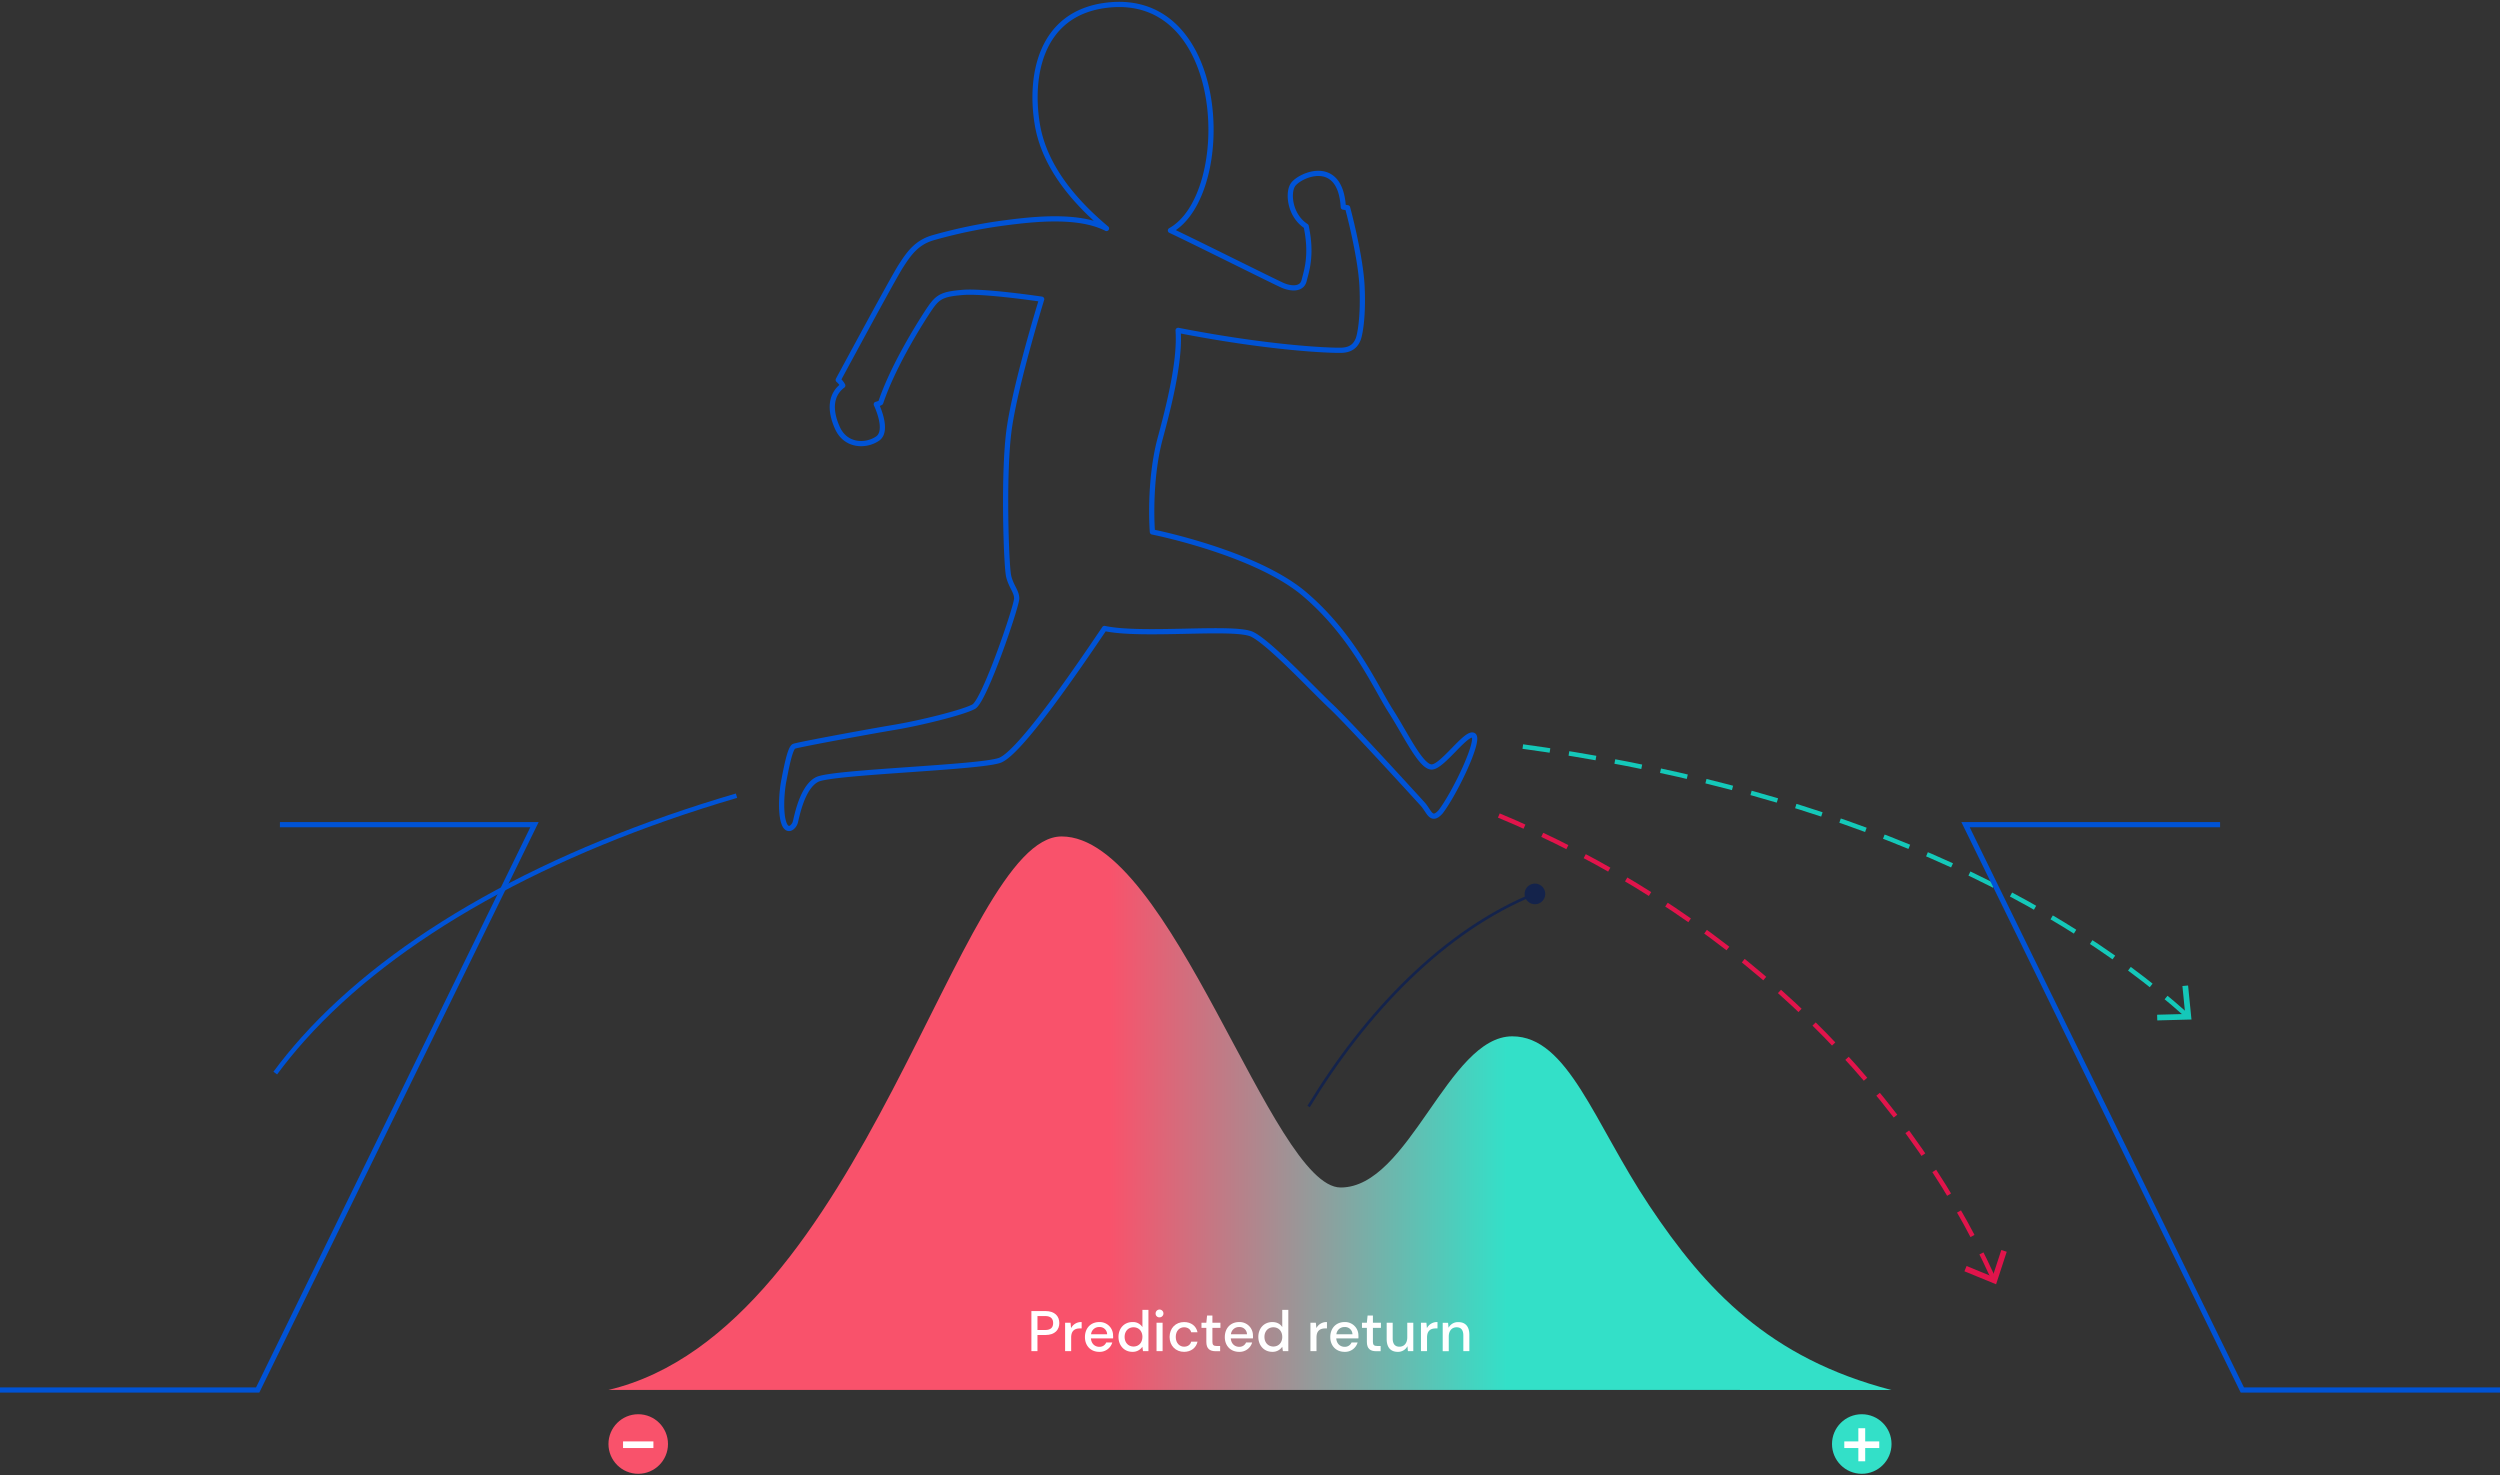<svg xmlns="http://www.w3.org/2000/svg" xmlns:xlink="http://www.w3.org/1999/xlink" viewBox="0 0 1920 1133"><rect x="0" y="0" width="1920" height="1133" fill="#333333" stroke="none"/><defs><style>.cls-1{isolation:isolate;}.cls-2,.cls-3,.cls-4,.cls-5,.cls-7,.cls-9{fill:none;}.cls-2,.cls-3,.cls-4{stroke:#0053d6;}.cls-2,.cls-4,.cls-5,.cls-7{stroke-linejoin:round;}.cls-2,.cls-3{stroke-width:4px;}.cls-2{mix-blend-mode:multiply;}.cls-3,.cls-9{stroke-miterlimit:10;}.cls-4,.cls-5,.cls-7{stroke-width:3.5px;}.cls-5{stroke:#14c8b9;stroke-dasharray:21.06 14.74;}.cls-6{fill:#14c8b9;}.cls-7{stroke:#e1144b;stroke-dasharray:21.48 15.03;}.cls-8{fill:#e1144b;}.cls-9{stroke:#14234b;stroke-width:2.11px;}.cls-10{fill:#14234b;}.cls-11{fill:url(#linear-gradient);}.cls-12{fill:#33e0c8;}.cls-13{fill:#fff;}.cls-14{fill:#f9526b;}</style><linearGradient id="linear-gradient" x1="467.3" y1="854.97" x2="1452.7" y2="854.97" gradientUnits="userSpaceOnUse"><stop offset="0.39" stop-color="#f9526b"/><stop offset="0.7" stop-color="#33e0c8"/></linearGradient></defs><title>Distributed RL_13</title><g class="cls-1"><g id="Layer_1" data-name="Layer 1"><path class="cls-2" d="M643.76,291.77s42-78,48-87.31,12-18.35,25.24-22a380.69,380.69,0,0,1,53.79-11.18c23.06-3.05,57.28-6.85,79,4.19-20.09-16.87-47.07-44.2-53.08-79.67s1-85.55,53.36-91.81c94.1-11.25,98,145.79,48.81,173,19.16,9,80.32,39.63,86.26,42.19s14.65,3.58,16.44-3.75,6.28-19.44,1.54-41.71c-12.84-8.25-14.29-26.15-10-32,5.47-7.55,36.32-20.95,38.53,17.34l3.31.5s10,36.77,11.1,60.66-1.74,37.59-3.14,40.72-4.1,7.9-13,8.08-54.42-1.51-125.13-15.3c1.46,19.7-4.31,48.27-13.59,82.31s-6.16,72.52-6.16,72.52,79.24,15.73,116.85,47.72,54.48,71.5,66.14,89.68,23.23,43.2,31.52,43.1,26.65-27.51,32.07-24.3-14.25,44.42-25.28,58.79c-7.29,8-8.65-.45-13.77-6.07s-56.28-61.79-70.3-74.94-47-48.66-60.56-55.35-84.55,1.8-113.47-4.53c-19.14,28.39-64.77,95.55-80.39,101.27s-128.47,8.84-140.22,14.69-15.78,29.18-16.83,32.86-6.1,8.44-8.83.46-1.66-23.82,0-32.33,4.7-25.18,7.81-26.44,57.92-11.38,77.11-14.56,52.59-11.33,60.94-15.89,33.13-77.52,33-83.15-4.37-9.26-6.19-17.06-4.35-78.67.43-113.06S800,229.78,800,229.78s-44.06-6.6-60.79-5.19-19.44,3.51-27,15.09S685.58,282,676.38,309.22a12,12,0,0,1-3.4,1.3s9.82,20.18,1.06,26.27-24.46,6.19-30.91-8.17-4.87-25.82,4.11-32.53A15,15,0,0,0,643.76,291.77Z"/><polyline class="cls-3" points="0 1067.5 197.9 1067.5 410.48 633.36 214.98 633.36"/><path class="cls-4" d="M565.64,611.09c-145.27,42.6-262.27,108-332.85,186.8q-11.53,12.89-21.39,26.23"/><path class="cls-5" d="M1679.52,779.82c-111.19-99.38-283.92-176-513.81-207"/><polygon class="cls-6" points="1680.44 756.85 1676.09 757.27 1678.23 778.74 1656.66 779.31 1656.78 783.68 1683.05 782.99 1680.44 756.85"/><path class="cls-7" d="M1531,982c-70.87-155.89-208.9-285.25-383.6-357.25"/><polygon class="cls-8" points="1541.17 961.36 1537.01 960 1530.3 980.5 1510.34 972.3 1508.68 976.35 1532.99 986.33 1541.17 961.36"/><path class="cls-9" d="M1179.16,686.28C1109,714.38,1048.69,777.8,1005,849.82"/><path class="cls-10" d="M1175.89,679.18a7.92,7.92,0,1,1-4.42,10.29A7.92,7.92,0,0,1,1175.89,679.18Z"/><polyline class="cls-3" points="1920 1067.5 1722.1 1067.5 1509.53 633.36 1705.02 633.36"/><path class="cls-11" d="M1452.55,1067.5c-93.91-24.35-142.93-77.22-185.77-141.4-42.52-63.7-62.51-130.2-105.35-130.2C1112,795.9,1082.35,912,1029.63,912s-130.16-269.6-214.32-269.6c-78.95,0-151.95,378.71-348,425.06Z"/><ellipse class="cls-12" cx="1429.84" cy="1109" rx="22.86" ry="22.87"/><path class="cls-13" d="M1443.27,1112.09h-10.8v10.18h-5.26v-10.18h-10.8V1107h10.8v-10.12h5.26V1107h10.8Z"/><ellipse class="cls-14" cx="490.16" cy="1109" rx="22.86" ry="22.87"/><path class="cls-13" d="M478.5,1107h23.32v5.09H478.5Z"/><path class="cls-13" d="M792.11,1006.89h10.77c7.25,0,10.68,4,10.68,9.24,0,5-3.25,9.15-10.68,9.15h-6.11v12.41h-4.66Zm10.55,14.56c4.4,0,6.15-2,6.15-5.32s-1.75-5.41-6.15-5.41h-5.89v10.73Z"/><path class="cls-13" d="M830.71,1015.34v4.88h-1.28c-3.86,0-6.77,1.63-6.77,7v10.47H818v-21.82h4.18l.4,4.13A8.66,8.66,0,0,1,830.71,1015.34Z"/><path class="cls-13" d="M854.85,1027.88h-17c.26,4.18,3.12,6.47,6.42,6.47a5.5,5.5,0,0,0,5.32-3.35h4.65a10,10,0,0,1-10,7.22c-6.47,0-11-4.53-11-11.35s4.44-11.53,11-11.53a10.22,10.22,0,0,1,10.59,10.47C854.93,1026.43,854.89,1027.09,854.85,1027.88Zm-4.58-3.17a5.64,5.64,0,0,0-6-5.54,6.11,6.11,0,0,0-6.33,5.54Z"/><path class="cls-13" d="M859,1026.74c0-6.61,4.4-11.4,10.77-11.4a8.48,8.48,0,0,1,7.61,3.87V1006H882v31.68h-4.18l-.48-3.39a8.78,8.78,0,0,1-7.65,3.92C863.38,1038.22,859,1033.34,859,1026.74Zm18.38,0c0-4.4-2.81-7.39-6.82-7.39s-6.85,3-6.85,7.39,2.85,7.39,6.85,7.39S877.36,1031.14,877.36,1026.78Z"/><path class="cls-13" d="M887.52,1008.87a3,3,0,1,1,3,2.86A2.84,2.84,0,0,1,887.52,1008.87Zm.7,7h4.66v21.82h-4.66Z"/><path class="cls-13" d="M898.25,1026.78c0-6.78,4.7-11.44,11.12-11.44,5.4,0,9.32,3,10.33,7.83h-4.88c-.57-2.42-2.77-3.83-5.45-3.83-3.43,0-6.38,2.64-6.38,7.44s3,7.48,6.38,7.48c2.68,0,4.88-1.41,5.45-3.87h4.88c-1,4.66-4.93,7.83-10.33,7.83C903,1038.22,898.25,1033.6,898.25,1026.78Z"/><path class="cls-13" d="M926.47,1030.56v-10.78h-3.73v-3.91h3.73l.57-5.55h4.09v5.55h6.16v3.91h-6.16v10.78c0,2.42.93,3.17,3.43,3.17h2.51v4h-3.61C929.2,1037.69,926.47,1035.89,926.47,1030.56Z"/><path class="cls-13" d="M962.26,1027.88h-17c.26,4.18,3.12,6.47,6.42,6.47A5.5,5.5,0,0,0,957,1031h4.66a10,10,0,0,1-10,7.22c-6.46,0-11-4.53-11-11.35s4.44-11.53,11-11.53a10.23,10.23,0,0,1,10.6,10.47C962.35,1026.43,962.3,1027.09,962.26,1027.88Zm-4.57-3.17a5.65,5.65,0,0,0-6-5.54,6.13,6.13,0,0,0-6.33,5.54Z"/><path class="cls-13" d="M966.4,1026.74c0-6.61,4.39-11.4,10.77-11.4,3.43,0,6.11,1.41,7.6,3.87V1006h4.66v31.68h-4.17l-.49-3.39a8.77,8.77,0,0,1-7.65,3.92C970.79,1038.22,966.4,1033.34,966.4,1026.74Zm18.37,0c0-4.4-2.81-7.39-6.81-7.39s-6.86,3-6.86,7.39,2.86,7.39,6.86,7.39S984.77,1031.14,984.77,1026.78Z"/><path class="cls-13" d="M1019.11,1015.34v4.88h-1.27c-3.87,0-6.77,1.63-6.77,7v10.47h-4.66v-21.82h4.17l.4,4.13A8.66,8.66,0,0,1,1019.11,1015.34Z"/><path class="cls-13" d="M1043.25,1027.88h-17c.26,4.18,3.12,6.47,6.42,6.47A5.5,5.5,0,0,0,1038,1031h4.66a10,10,0,0,1-10,7.22c-6.46,0-11-4.53-11-11.35s4.44-11.53,11-11.53a10.23,10.23,0,0,1,10.6,10.47C1043.34,1026.43,1043.29,1027.09,1043.25,1027.88Zm-4.57-3.17a5.65,5.65,0,0,0-6-5.54,6.12,6.12,0,0,0-6.33,5.54Z"/><path class="cls-13" d="M1049.76,1030.56v-10.78H1046v-3.91h3.74l.57-5.55h4.09v5.55h6.15v3.91h-6.15v10.78c0,2.42.92,3.17,3.43,3.17h2.5v4h-3.6C1052.48,1037.69,1049.76,1035.89,1049.76,1030.56Z"/><path class="cls-13" d="M1085.41,1015.87v21.82h-4.13l-.35-3.83a8.08,8.08,0,0,1-7.47,4.36c-5.28,0-8.49-3.26-8.49-9.81v-12.54h4.62v12.05c0,4.18,1.71,6.34,5.19,6.34s6-2.55,6-7.13v-11.26Z"/><path class="cls-13" d="M1104,1015.34v4.88h-1.27c-3.87,0-6.77,1.63-6.77,7v10.47h-4.66v-21.82h4.18l.39,4.13A8.67,8.67,0,0,1,1104,1015.34Z"/><path class="cls-13" d="M1128.46,1025.15v12.54h-4.62v-12c0-4.19-1.71-6.34-5.19-6.34s-6,2.55-6,7.13v11.26H1108v-21.82h4.13l.35,3.82a8.09,8.09,0,0,1,7.47-4.35C1125.25,1015.34,1128.46,1018.59,1128.46,1025.15Z"/></g></g></svg>